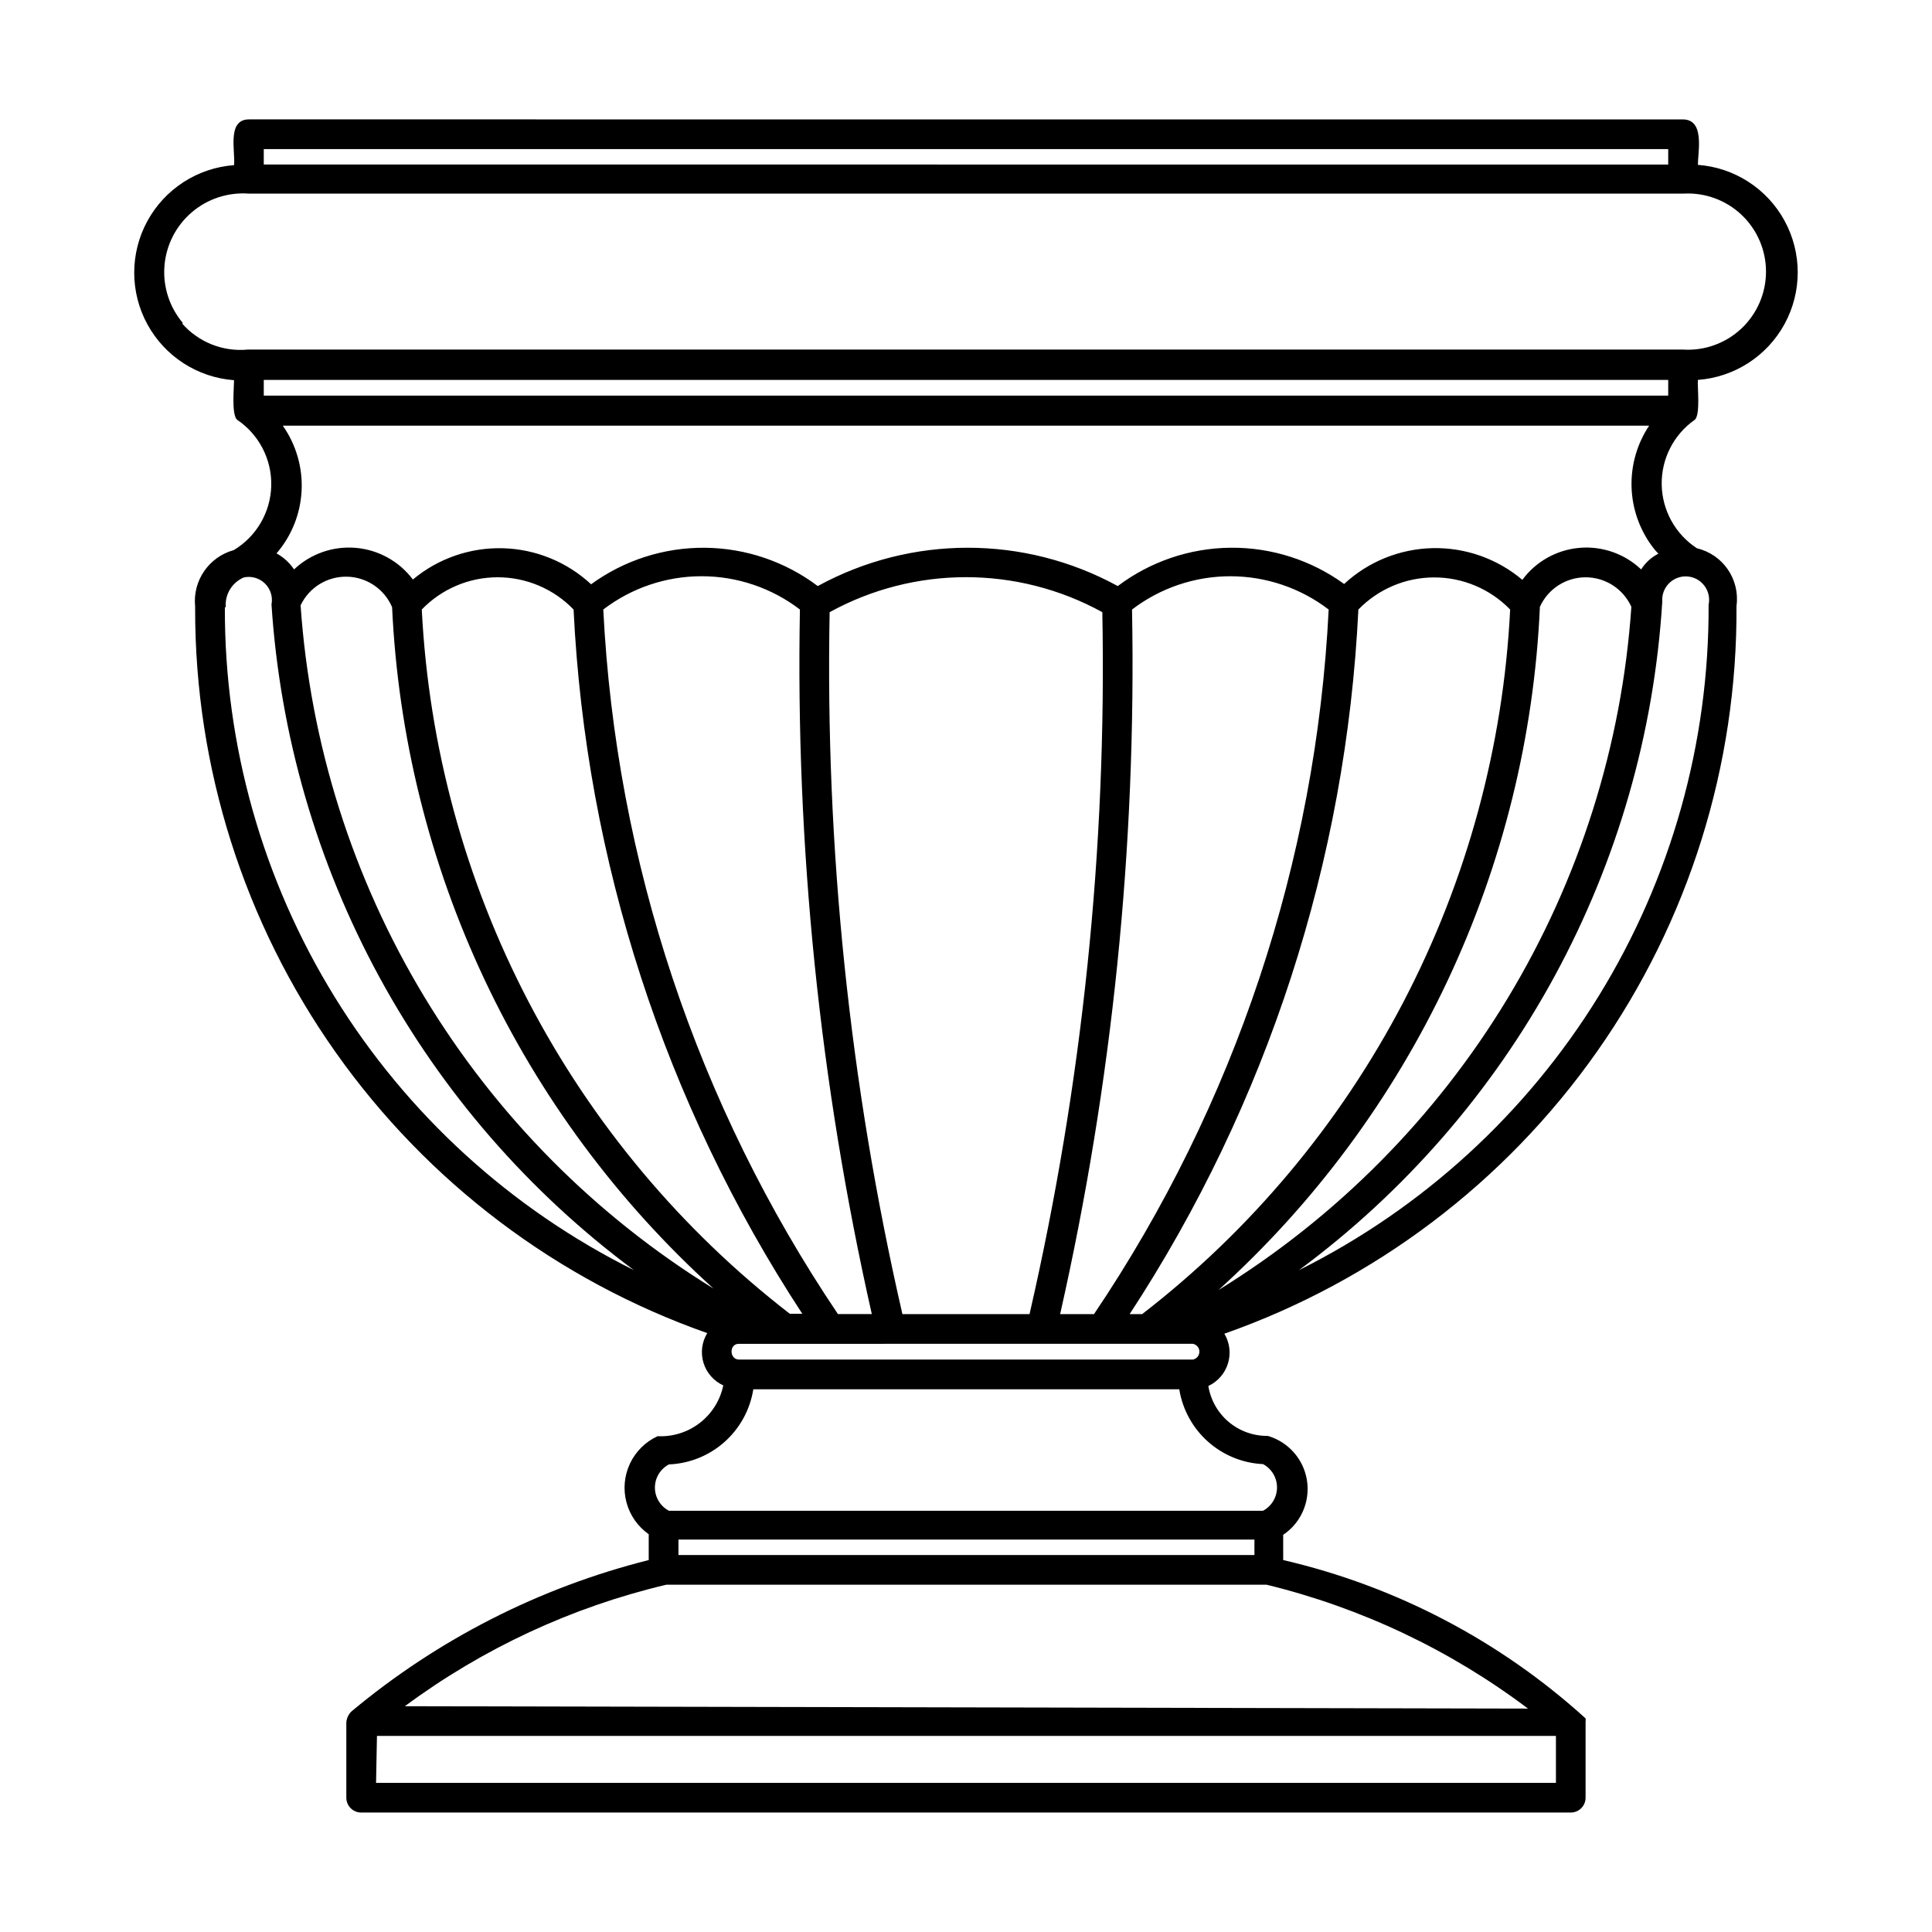 <?xml version="1.0" encoding="UTF-8"?>
<!-- Uploaded to: SVG Repo, www.svgrepo.com, Generator: SVG Repo Mixer Tools -->
<svg fill="#000000" width="800px" height="800px" version="1.1" viewBox="144 144 512 512" xmlns="http://www.w3.org/2000/svg">
 <path d="m593.96 244.68c9.68-0.719 18.332-6.305 22.973-14.824 4.644-8.523 4.644-18.82 0-27.344-4.641-8.523-13.293-14.105-22.973-14.824 0-3.543 1.891-11.965-3.938-12.043l-380.06-0.004c-5.902 0-3.543 8.582-3.938 12.121v0.004c-9.68 0.719-18.328 6.301-22.973 14.824-4.644 8.523-4.644 18.82 0 27.344 4.644 8.523 13.293 14.105 22.973 14.824 0 1.891-0.707 9.055 0.789 10.469 5.82 3.902 9.242 10.512 9.07 17.52-0.176 7.008-3.926 13.438-9.938 17.039-6.609 1.812-10.941 8.141-10.234 14.957v0.551c-0.07 42.125 12.949 83.227 37.266 117.62 24.312 34.398 58.715 60.387 98.449 74.375-1.445 2.363-1.805 5.234-0.992 7.883 0.812 2.648 2.723 4.824 5.242 5.973-0.82 3.949-3.023 7.473-6.215 9.941-3.188 2.469-7.152 3.715-11.184 3.519-3.219 1.477-5.816 4.047-7.328 7.254-1.512 3.203-1.844 6.84-0.934 10.266 0.91 3.43 3 6.422 5.902 8.457v6.848c-28.918 7.273-55.824 20.969-78.723 40.07-0.836 0.781-1.34 1.852-1.414 2.992v19.914c0 1.047 0.414 2.047 1.152 2.785 0.738 0.738 1.738 1.152 2.781 1.152h320.55c1.043 0 2.043-0.414 2.781-1.152 0.738-0.738 1.152-1.738 1.152-2.785v-20.074c0.039-0.312 0.039-0.629 0-0.941-22.695-20.59-50.281-35.035-80.137-41.961v-6.691c3.102-2.082 5.285-5.269 6.109-8.91 0.828-3.641 0.23-7.461-1.664-10.676-1.898-3.215-4.953-5.586-8.539-6.625-3.773 0.047-7.438-1.262-10.328-3.688-2.891-2.43-4.812-5.812-5.414-9.539 2.504-1.168 4.394-3.34 5.203-5.981 0.812-2.644 0.465-5.504-0.953-7.875 39.879-14.023 74.391-40.145 98.719-74.715 24.328-34.574 37.262-75.875 36.996-118.15 0.961-7.027-3.57-13.637-10.469-15.273-5.734-3.723-9.238-10.059-9.352-16.895-0.109-6.836 3.188-13.281 8.801-17.191 1.492-1.414 0.629-8.738 0.785-10.547zm-11.965 44.32c0.453 0.613 0.953 1.195 1.496 1.73-1.871 0.953-3.449 2.394-4.566 4.172-4.383-4.16-10.344-6.242-16.363-5.715-6.023 0.527-11.531 3.609-15.125 8.473-6.652-5.613-15.125-8.598-23.824-8.395-8.699 0.203-17.023 3.578-23.406 9.496-8.742-6.34-19.289-9.707-30.086-9.605-10.797 0.098-21.277 3.656-29.902 10.156-24.77-13.539-54.73-13.539-79.504 0-8.641-6.504-19.141-10.062-29.957-10.148-10.812-0.086-21.367 3.309-30.109 9.676-6.371-5.922-14.684-9.316-23.379-9.551-8.691-0.23-17.176 2.719-23.852 8.289-3.621-4.824-9.133-7.879-15.145-8.391-6.016-0.512-11.961 1.57-16.344 5.715-1.188-1.766-2.781-3.223-4.644-4.25 4.008-4.652 6.348-10.508 6.644-16.641 0.301-6.133-1.457-12.191-4.992-17.211h362.11c-3.207 4.801-4.836 10.48-4.668 16.25 0.168 5.769 2.133 11.344 5.613 15.949zm-121.86 215.3h-120.29c-2.598 0-2.676-4.25 0-4.172l120.29-0.004c1 0.195 1.719 1.07 1.719 2.086 0 1.02-0.719 1.895-1.719 2.09zm-13.461-12.043h-3.305v-0.004c36.477-55.73 57.402-120.2 60.613-186.72 5.277-5.441 12.535-8.512 20.113-8.512 7.578 0 14.836 3.07 20.113 8.512-1.816 36.32-11.477 71.812-28.312 104.05-16.836 32.23-40.449 60.438-69.223 82.676zm-12.754 0-8.973-0.004c13.832-61.25 20.23-123.94 19.051-186.72 7.481-5.723 16.637-8.82 26.055-8.82 9.418 0 18.574 3.098 26.059 8.82-3.336 66.742-24.84 131.31-62.191 186.72zm2.203-186.02 0.004-0.004c1.195 62.562-5.281 125.03-19.289 186.02h-33.691c-14.004-60.984-20.48-123.45-19.285-186.02 22.5-12.367 49.762-12.367 72.266 0zm-61.086 186.01h-8.973c-37.352-55.414-58.855-119.98-62.188-186.72 7.481-5.723 16.637-8.82 26.055-8.82s18.574 3.098 26.055 8.82c-1.176 62.781 5.219 125.47 19.051 186.72zm-79.035-186.72c3.227 66.5 24.152 130.94 60.617 186.64h-3.309c-28.762-22.23-52.371-50.422-69.207-82.641s-26.5-67.699-28.328-104c5.269-5.461 12.527-8.543 20.113-8.543 7.586 0 14.848 3.082 20.113 8.543zm-48.098-0.707v-0.004c1.574 34.246 9.914 67.84 24.531 98.848 14.617 31.004 35.23 58.812 60.645 81.816-31.32-19.305-57.586-45.801-76.617-77.289s-30.273-67.062-32.805-103.77c2.246-4.727 7.047-7.695 12.277-7.594 5.227 0.102 9.91 3.258 11.969 8.066zm304.18 0v-0.004c2.152-4.762 6.894-7.824 12.121-7.824 5.231 0 9.973 3.062 12.125 7.824-2.527 36.707-13.773 72.281-32.805 103.77s-45.297 57.984-76.617 77.289c25.453-23.043 46.086-50.898 60.703-81.965 14.621-31.062 22.938-64.715 24.473-99.012zm34.008-55.969-372.19-0.004v-4.172h372.19zm0-61.246-372.19-0.004v-4.09h372.19zm-393.6 42.035c-3.582-4.207-5.348-9.66-4.91-15.168 0.434-5.504 3.035-10.613 7.231-14.203 4.199-3.594 9.648-5.371 15.156-4.953h380.06c5.703-0.352 11.297 1.668 15.461 5.582 4.16 3.914 6.519 9.371 6.519 15.082 0 5.715-2.359 11.172-6.519 15.086-4.164 3.914-9.758 5.934-15.461 5.578h-380.38c-6.574 0.621-13.047-1.953-17.398-6.926zm11.336 75.258c-0.266-3.387 1.672-6.559 4.801-7.875 2.016-0.434 4.113 0.176 5.586 1.617 1.473 1.441 2.125 3.523 1.734 5.547 2.258 34.609 12.02 68.316 28.602 98.777 16.586 30.465 39.594 56.953 67.438 77.637-32.652-16.246-60.109-41.305-79.266-72.34-19.156-31.039-29.246-66.816-29.133-103.29zm40.07 299.14h312.44v12.438h-312.68zm7.398-7.871v-0.004c20.668-15.316 44.238-26.27 69.273-32.195h159.09c25.082 6.117 48.656 17.285 69.273 32.828zm225.14-44.16v4.094l-152.64-0.004v-4.094zm2.281-20c2.281 1.219 3.703 3.594 3.703 6.18 0 2.586-1.422 4.961-3.703 6.18h-157.44c-2.285-1.195-3.719-3.559-3.719-6.141 0-2.578 1.434-4.945 3.719-6.141 5.453-0.223 10.664-2.332 14.738-5.961 4.078-3.633 6.769-8.562 7.621-13.953h112.88c0.863 5.352 3.539 10.246 7.582 13.855 4.039 3.613 9.203 5.727 14.617 5.981zm118.08-227.74c0.16 36.594-9.922 72.504-29.105 103.66-19.184 31.164-46.707 56.336-79.453 72.672 27.996-20.715 51.117-47.305 67.75-77.902 16.629-30.598 26.367-64.461 28.527-99.219-0.148-1.801 0.496-3.578 1.762-4.867 1.266-1.289 3.031-1.965 4.832-1.848 1.805 0.113 3.469 1.008 4.559 2.449 1.094 1.441 1.504 3.285 1.129 5.051z"/>
</svg>